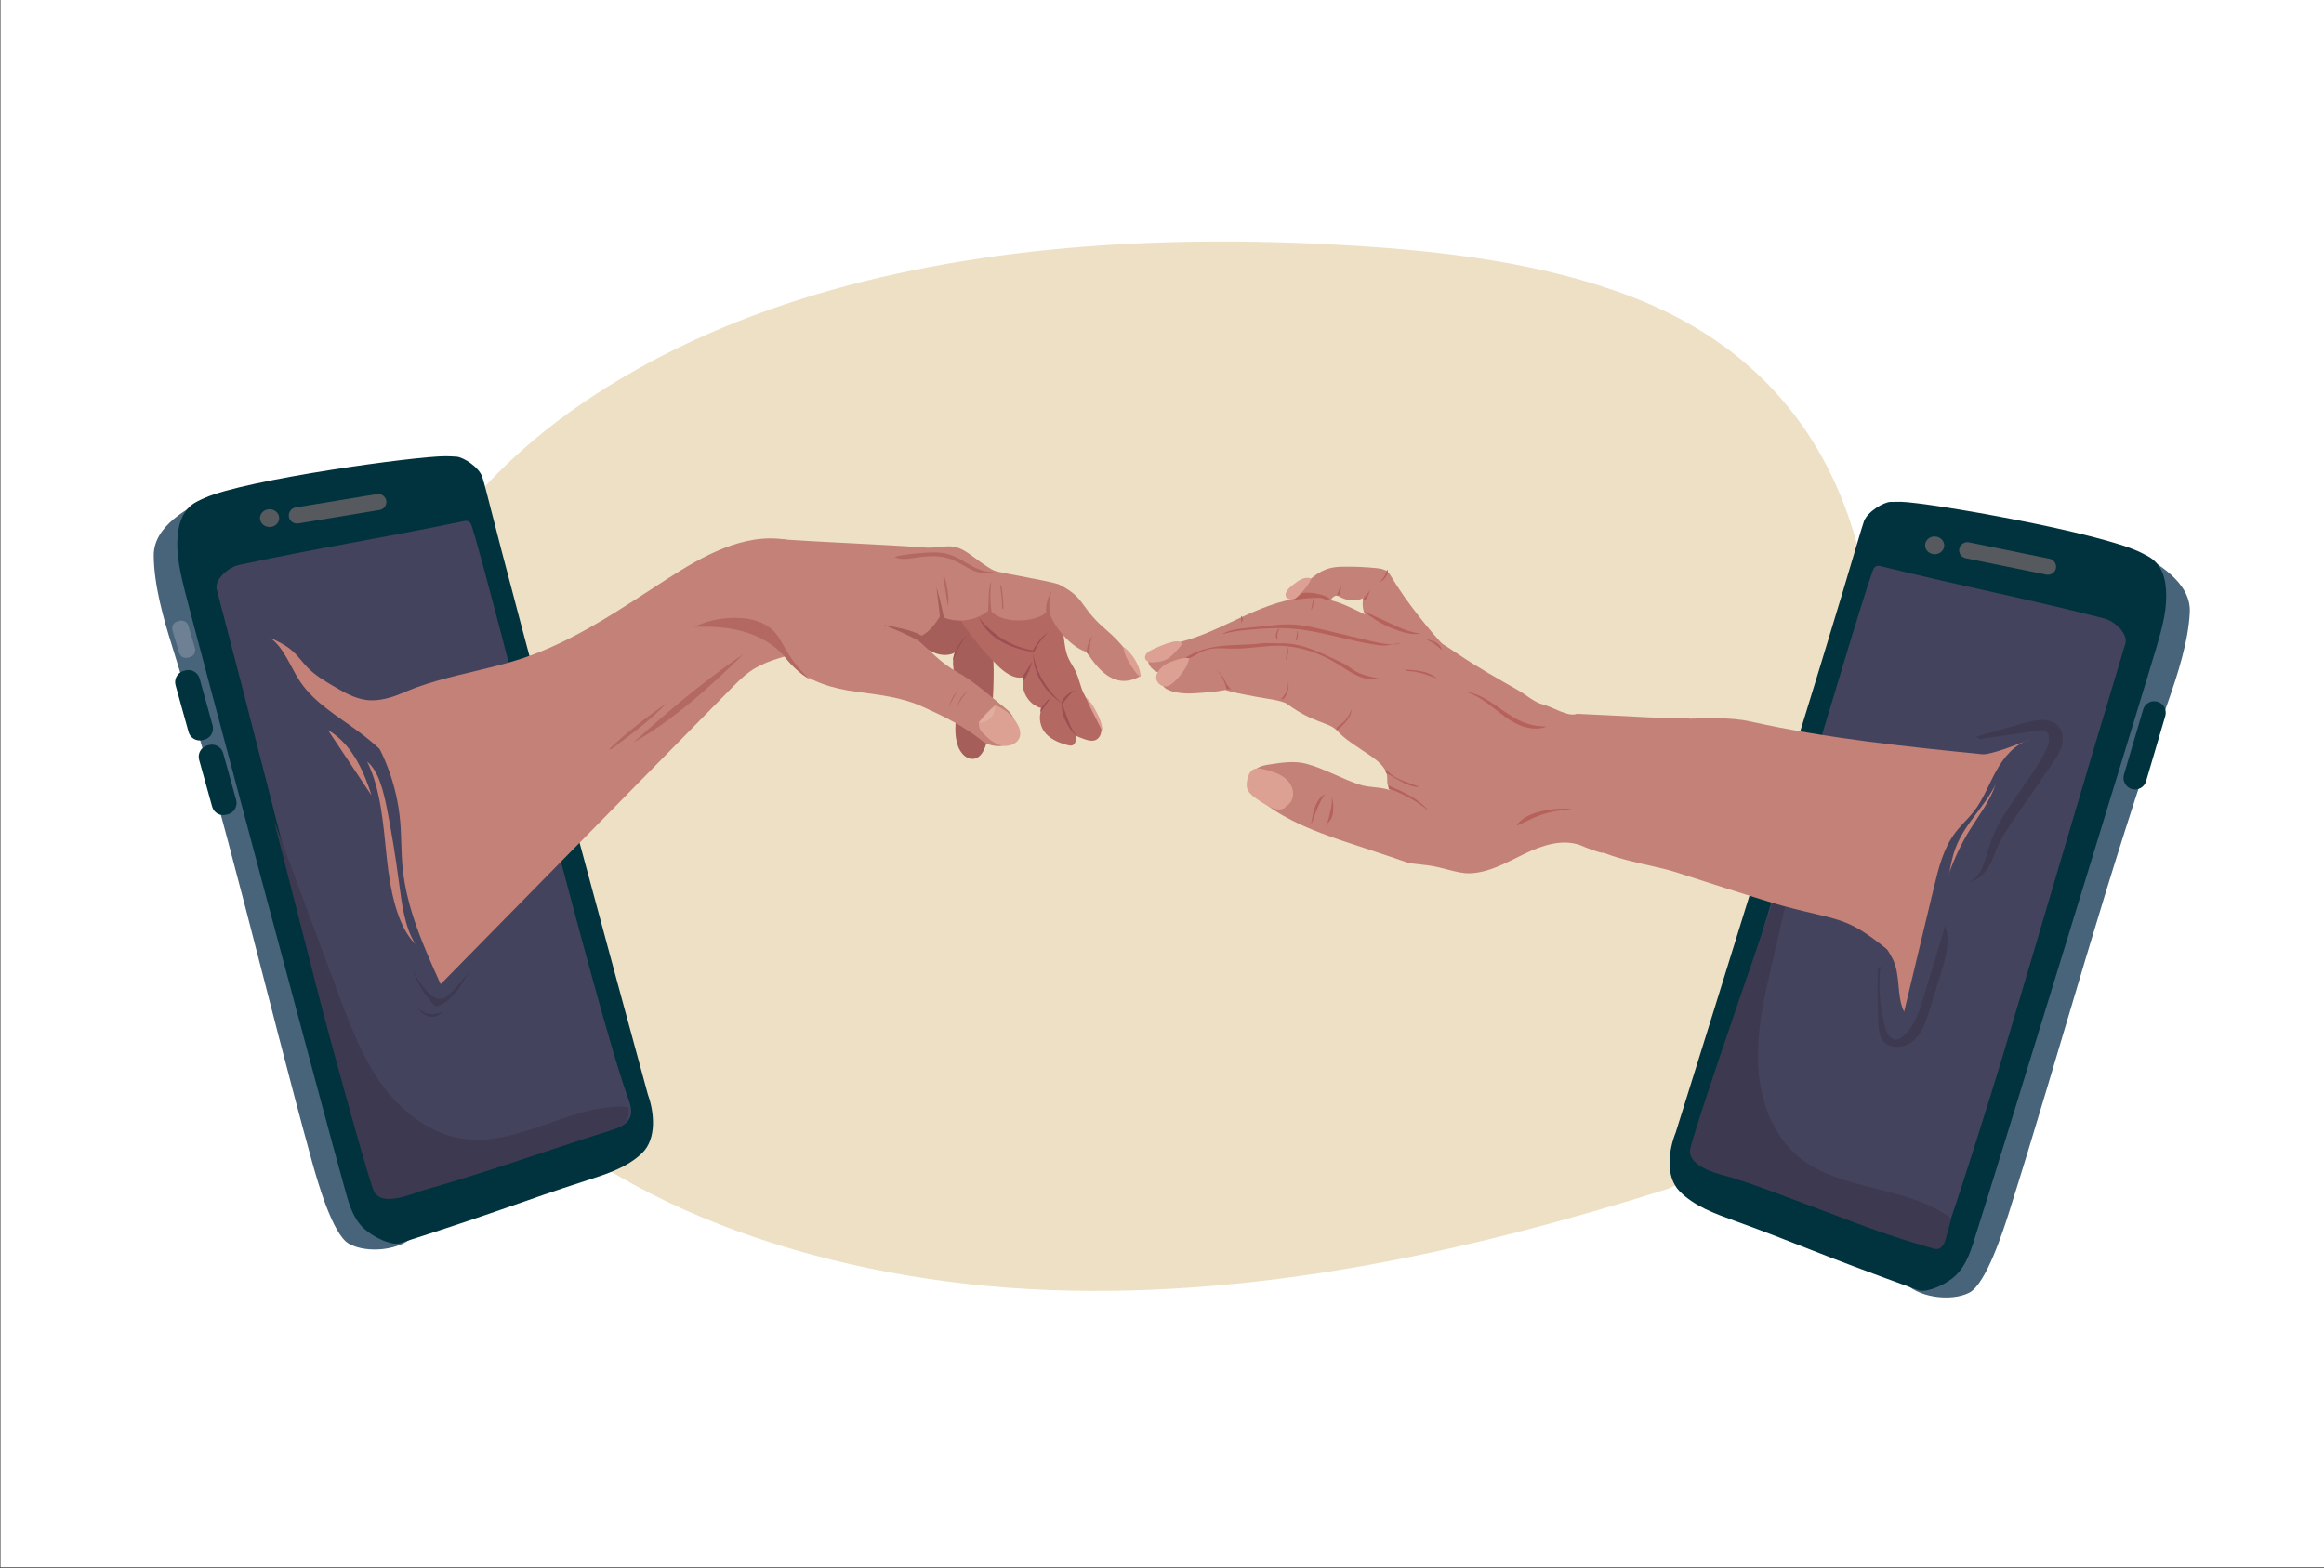 <?xml version="1.0" encoding="utf-8"?>
<!-- Generator: Adobe Illustrator 25.1.0, SVG Export Plug-In . SVG Version: 6.00 Build 0)  -->
<svg version="1.1" id="Layer_1" xmlns="http://www.w3.org/2000/svg" xmlns:xlink="http://www.w3.org/1999/xlink" x="0px" y="0px"
	 viewBox="0 0 1962 1323.9" style="enable-background:new 0 0 1962 1323.9;" xml:space="preserve">
<rect x="0" y="0" width="1962" height="1323.9" fill="#333333" stroke="none"/>
<style type="text/css">
	.st0{fill:#FFFFFF;}
	.st1{fill:#47647A;}
	.st2{fill:#EDE0C5;}
	.st3{fill:#00333D;}
	.st4{fill:#A55E5A;}
	.st5{fill:none;stroke:#F6921E;stroke-miterlimit:10;}
	.st6{fill:none;}
	.st7{fill:#B36862;}
	.st8{fill:none;stroke:#D53492;stroke-miterlimit:10;}
	.st9{fill:#44435D;}
	.st10{fill:#565A5E;}
	.st11{fill:#3D3950;}
	.st12{fill:#C48177;}
	.st13{fill:#DCA192;}
	.st14{fill:#DCBB9E;}
	.st15{fill:#E0AE9D;}
	.st16{fill:#9E4E53;}
	.st17{fill:none;stroke:#B36862;stroke-miterlimit:10;}
	.st18{fill:#B6615A;}
	.st19{fill:#E6B344;}
	.st20{fill:#6E8093;}
</style>
<rect x="0.4" y="-0.5" class="st0" width="1962" height="1323.9"/>
<path class="st1" d="M166.7,450.2c-18.9,23.5,5.8,61.9,15,97.1c5.5,21.2,0,45.3,5.6,66.5c35.4,135.7,90.6,267.5,126.1,403.2
	c1,4,1.2,12.1,3.3,15.6c7.5,13.1,18.9,8.4,33.9,9.8c-11.7,13.6-41,16.3-56.1,7.7c-13.9-7.9-26.7-53.6-31-69
	c-39-141.4-72.9-290.7-118.1-435.2c-7.4-23.6-15.5-52.2-15.6-76.9c-0.1-24.7,28.3-40.4,50.7-50.8C175,431.1,168.8,450.3,166.7,450.2
	z"/>
<g>
	<path class="st2" d="M1408.8,1003.6c-165.6,52.3-342.8,92.3-523.2,85.6c-180.3-6.7-365-66.1-467.7-178.5
		c-63.9-69.9-92.4-155.4-97.3-239.7c-3.6-60.8,4.6-122.4,32.5-179.2C406.9,382.1,532.2,298,675.7,252.7s303.7-54.7,459.6-45.7
		c83.4,4.8,168,15,242.7,43.8c173.9,67.1,215.1,226.7,201.6,372.3C1566.1,768.7,1562.9,930.9,1408.8,1003.6"/>
</g>
<path class="st3" d="M337.4,1049.8c91.4-29.3,101.2-34.8,157.7-53c16.8-5.4,34.2-10.9,46.9-23.1s10.3-34.9,5-49.4
	c-20.6-75.4-109.6-402.8-136.4-509.2c-0.4-1.8-2.9-11-3.5-12.6c-3-8.3-15.9-16.5-21.7-16.9c-2.9-0.2-6-0.4-9.1-0.4
	c-24.7-0.2-168.9,19.7-203.7,35.3c-2.1,0.9-4.1,1.9-6.1,2.9c-12.7,6.4-16.3,19.5-16.8,33.7c-0.4,14.2,3,28.3,6.4,42.1
	c5.4,21.9,125,469.8,132.7,496.3c3.8,12.9,6.2,26.7,14.4,37.4C311.4,1043.7,330.5,1052,337.4,1049.8z"/>
<path class="st4" d="M833.2,543.4c5.2,6.1,5.7,14.8,5.7,22.8c0,20.1-1.2,40.4-5.8,59.9c-1.5,6.3-4.6,13.7-11,14.6
	c-6.2,0.9-11.4-5-13.4-10.9c-5.3-15.1,1.2-31.8-0.6-47.7c-1.2-10.5-5.9-21.4-1.9-31.1c-4.7,2.6-10.4,2.5-15.5,0.9s-9.6-4.4-14.1-7.2
	c-6.8-4.3-14.4-10.2-13.6-18.2c0.3-3.1,1.9-5.9,3.8-8.4c6.8-9.1,17.4-15.3,28.6-17.1c11.3-1.8,23.1,0.8,32.7,7"/>
<path class="st5" d="M263.3,1028.7"/>
<path class="st6" d="M820.4,821.5"/>
<path class="st7" d="M806.9,517.5c9.8,15.9,21.4,30.6,34.6,43.8c6.2,6.2,14.3,12.6,22.9,10.5c-3.6,10.8,4.1,23.9,15.2,26.2
	c-2.7,6.1-2.1,13.6,1.6,19.2c4.4,6.5,12.2,9.9,19.9,11.9c1.5,0.4,3.2,0.8,4.6,0.1c2.1-1,2.6-3.7,2.6-6.1c0.3-12.7-4.8-24.7-9.7-36.4
	c-3.3-7.9-6.7-15.7-10-23.6c-2-4.7-4-9.4-6.6-13.7c-3.3-5.6-7.6-10.5-11.9-15.4c-8.9-10.1-18.2-20.6-30.6-26
	c-5.1-2.2-11-3.5-16.3-1.9C816.4,508.2,811.6,514.5,806.9,517.5z"/>
<path class="st8" d="M662.5,742.9"/>
<path class="st7" d="M824,515.9c7.1,10.1,16.1,18.9,26.4,25.6c7,4.6,15.7,8.4,23.7,5.9c-2.9,6-2.2,13.2,0.3,19.4s6.7,11.5,10.9,16.6
	c3.1,3.8,6.6,7.8,11.5,8.4c-4,10.3,0.5,23.2,10.1,28.7c2.5,1.4,5.2,2.4,7.9,3.4c3.4,1.2,7.3,2.4,10.5,0.8c3.8-1.9,5-6.8,4.5-10.9
	c-1.3-10.8-10.5-18.8-15.1-28.7c-2.8-5.9-3.8-12.5-6.7-18.4c-1.8-3.8-4.4-7.3-6.1-11.1c-3.1-7-3.3-15-4.5-22.6
	c-0.9-6-2.5-11.9-4.7-17.6c-1.2-3-2.6-6-5.2-7.9c-1.7-1.2-3.8-1.8-5.9-2.3c-4.2-1.1-8.5-2.3-12.7-3.4c-3.2-0.9-6.5-1.7-9.9-2
	c-5-0.4-10.1,0.6-15,1.6c-4.5,0.9-9,1.8-13,4C826.9,507.3,823.5,511,824,515.9z"/>
<path class="st5" d="M824.2,693.2"/>
<path class="st5" d="M828.7,618.9c-1.9-1.3-2.5-3.8-2.1-6.1c0.4-2.2,1.7-4.2,3-6.1c1.5-2.2,3-4.3,4.6-6.4c0.7-0.9,1.5-1.9,2.6-2.2
	c0.8-0.2,1.6,0,2.4,0.2c8.8,2.5,15.5,11.3,15.5,20.5c0,1.8-0.2,3.6-1.2,5.1c-1.2,1.9-3.4,3-5.6,3.2c-2.2,0.3-4.4-0.2-6.6-0.9
	C836.5,624.7,832.5,621.4,828.7,618.9z"/>
<path class="st5" d="M618.9,569.5c-8.5,0.4-16.5,4.2-23.3,9.4c-6.8,5.1-12.5,11.5-18.3,17.7c-11.1,11.9-22.8,23.2-35,34.1
	c17.6-9.1,33.8-20.9,48-34.7C600.2,586.2,609.7,575.1,618.9,569.5z"/>
<path class="st5" d="M547,601.2c-11.5,14-24.2,27-37.9,38.7C527.1,633.4,542,618.9,547,601.2z"/>
<path class="st9" d="M183,497.7c29.7,112.9,59.9,233.3,91.2,354.5c5,19.3,36.3,134.2,42.9,151.7c5.9,15.6,34.5,2.4,38.4,1.3
	c63.9-18.3,97.7-31.4,161.1-51.4c5.9-1.8,12.4-4.2,15-9.8c2.6-5.4,0.5-11.8-1.6-17.5C504.2,856.3,411.8,485,398.3,444.3
	c-0.5-1.5-1.1-3.1-2.4-3.9c-1.6-1.1-3.7-0.5-5.6-0.1c-73.2,15.1-114.9,21-188.5,36.7C192.9,478.9,180.8,489.4,183,497.7z"/>
<path class="st5" d="M1031.1,1257.9"/>
<path class="st10" d="M320.5,430.6L251.8,442c-3.7,0.6-7.3-1.9-7.9-5.6v0c-0.6-3.7,1.9-7.3,5.6-7.9l68.7-11.3
	c3.7-0.6,7.3,1.9,7.9,5.6v0C326.7,426.5,324.2,430,320.5,430.6z"/>
<ellipse class="st10" cx="227.6" cy="437.5" rx="8.1" ry="7.5"/>
<g>
	<path class="st11" d="M530.2,934.7c-46-3.7-90.3,32.5-136.9,27.1c-28.6-3.3-53.5-22.3-70.5-45.6c-17-23.3-27.2-50.6-37.3-77.6
		c-17.7-47.6-35.4-95.2-53.1-142.9l-0.5-0.2c13.3,52,26.8,104.7,40.4,157.6c5,19.3,36.3,134.2,42.9,151.7
		c5.9,15.6,34.5,2.4,38.4,1.3c63.9-18.3,97.7-31.4,161.1-51.4c5.9-1.8,12.4-4.2,15-9.8C531.1,941.8,531,938.2,530.2,934.7z"/>
</g>
<path class="st12" d="M305.5,607.8c34.8-33.9,88.4-36.5,134.6-51.6c44.4-14.6,83.4-41.7,122.7-67.1c30.4-19.6,64.8-39.2,100.5-33.5
	c-5,14.7,5.1,29.9,7.5,45.3c2.6,16.8-4.2,35,2.5,50.6c-14.2,3.6-28.7,7.3-40.6,15.8c-5.4,3.9-10.1,8.7-14.8,13.4
	C536,664.1,454,747.6,372,831c-14.3-31.6-28.7-63.8-32.1-98.3c-1.3-13.2-0.9-26.6-2.1-39.8C335,662.4,323.8,632.7,305.5,607.8z"/>
<path class="st12" d="M656.4,455.1c38,2.8,86.1,4.4,124.1,7.2c14.9,1.1,21.4-4.6,34.2,3c5.4,3.2,19.3,14.6,25.2,16.7
	c5.3,1.9,49.6,9.1,54.6,11.7c22.6,11.6,16.4,18.5,39.5,38.2c12.8,11,22.4,23.1,29.1,38.8c-27.5,16.1-43.3-18.9-46.4-20.4
	c-12.9-4.1-27.9-21.8-31.9-35.8c-2.6,9.5-37.3,15.1-49.3,0.3c-11.2,9.8-28.4,12-41.7,5.3c-4.9,7.7-10.6,15.7-20.7,18.8
	c12.8,11,20.7,20.6,35.4,28.8c15,8.3,28.2,20.8,41.6,31.4c10.7,8.5,7.6,24.2,2.2,28.2c-6.5,4.8-17.8,2.4-22.4-1.2
	c-16.5-13.1-31-20.3-50.6-29.2c-18.2-8.3-36.4-10.1-56.2-12.8c-19.8-2.7-40.3-8.3-54.5-22.4c-12.2-12.1-18.5-29.9-16.6-47
	c1-8.9,4-17.8,1.9-26.5c-1-4.3-3.3-8.3-3.8-12.7c-0.7-6.4-7.7-10.7-1.9-13.6C653.9,459.1,662,458.9,656.4,455.1z"/>
<path class="st13" d="M826.4,609.8c3.9-5.4,8.5-10.2,13.7-14.3c7.8,2.8,14.5,8.4,18.6,15.5c1.9,3.2,3.2,7,2.4,10.6
	c-1.4,6.2-9,9.3-15.3,8c-6.2-1.3-11.3-5.8-15.7-10.3C828.1,617.3,826.2,615.2,826.4,609.8z"/>
<path class="st14" d="M918.8,655.6"/>
<path class="st15" d="M826.6,609.8c4.4-4.5,8.8-9.1,13.1-13.6c0.6,3.9-1.1,8.1-4,10.7S828.9,610.8,826.6,609.8z"/>
<path class="st7" d="M842.7,648.9"/>
<path class="st7" d="M814.5,577.1c-6.4,4.9-11.2,12-13.5,19.7c1.8-3.3,3.5-6.6,5.3-9.9c0.8-1.5,1.6-3.1,2.7-4.5
	C810.8,580.2,813.1,578.3,814.5,577.1z"/>
<path class="st7" d="M817.5,583.1c-4.7,3.1-8.2,8.1-9.3,13.6C810.3,591.7,813.5,587.1,817.5,583.1z"/>
<path class="st4" d="M793.6,520.9c-1-8.4-2-16.8-3-25.2c2.5,8.3,4.5,16.7,6.1,25.2c0,0.2,0.1,0.4,0,0.6c-0.2,0.6-1,0.4-1.6,0.1
	C794.7,521.4,794.1,520.9,793.6,520.9z"/>
<path class="st7" d="M834.2,515.7c0.2-4.5,0.4-9.1,0.6-13.6c0.2-3.7,0.4-7.5,2-10.8c-1,8.4-0.9,17,0.2,25.4
	C836.2,516.8,835.2,516.7,834.2,515.7z"/>
<path class="st7" d="M883.1,515.3c0-5.9,1.8-11.9,5.1-16.8c-2.5,6.2-3.1,13.2-1.5,19.7c0.4,1.8,1,3.8,0.3,5.5
	C885.5,520.8,883.1,518,883.1,515.3z"/>
<path class="st7" d="M917.4,550.9c0.2-5,1.9-9.9,4.8-14c-2.2,5.3-2.3,11.2-2.4,17C918.7,552.8,918.1,551.4,917.4,550.9z"/>
<path class="st13" d="M948.4,546.1c0.5,6.5,4.1,12.3,7.7,17.8c1.8,2.8,3.7,5.6,6.3,7.6c0.7-2.1,0.1-4.3-0.5-6.4
	C959.4,557.5,954.6,550.7,948.4,546.1z"/>
<path class="st13" d="M917.1,589.2c1,3.4,2.7,6.7,4.3,9.9c3.1,6.1,6.1,12.1,9.2,18.2c0.1-7.1-3.5-13.7-7-19.9
	C921.9,594.6,920.2,591.8,917.1,589.2z"/>
<path class="st16" d="M826.5,521.4c3.3,8,9.5,14.5,16.9,19.1s15.6,7.4,24.1,9.2c2.1,0.5,4.4,0.8,6.2-0.2
	C855,546.8,837.6,536.2,826.5,521.4z"/>
<path class="st16" d="M872.3,551c-0.3,8.6,2.2,17.3,6.6,24.7c4.4,7.4,10.7,13.5,17.7,18.3C884,582.6,873.8,567,872.3,551z"/>
<path class="st16" d="M863.4,571.4c2.7-4.3,5.4-8.6,8.1-13c-1.5,5.8-4,11.3-7.2,16.3C863.7,573.7,863.4,572.5,863.4,571.4z"/>
<path class="st16" d="M878.7,598.4c2.3-3.6,5.2-6.8,8.5-9.5c-2.9,4.2-5.8,8.4-8.7,12.6C878.4,600.3,878.3,599,878.7,598.4z"/>
<path class="st16" d="M805.8,551.8c2.3-5.7,5.6-11.2,10.3-15.2c-4.9,6.5-8.8,13.8-11.4,21.5C804.5,555.5,805.3,553.1,805.8,551.8z"
	/>
<g>
	<path class="st16" d="M871.9,549c3.5-5.6,7.1-11.3,12.6-14.9c-4,4.5-8.1,9.1-10.5,14.6c-0.2,0.5-0.4,1-0.9,1.2s-1.2-0.1-1.1-0.6"/>
</g>
<g>
	<path class="st16" d="M896.7,591.8c2.5-4.4,6.7-7.7,11.5-9.1c-3.1,1.6-5.5,4.4-7.7,7.1c-1.3,1.6-2.7,3.2-4,4.8
		c-0.3-0.6-0.4-1.3-0.2-1.9"/>
</g>
<g>
	<path class="st16" d="M908.5,621.5c-7.3-7.4-12.4-17.3-12.3-27.7c4.5,9.1,6.1,19.8,12.7,27.6"/>
</g>
<path class="st7" d="M627.9,552.1c-32.9,22.4-63.5,48.1-93,74.8C570,606.9,600,579.2,627.9,552.1z"/>
<path class="st7" d="M841.3,482.3c-7,1.7-14.3-0.9-20.7-4.3c-6.3-3.4-12.3-7.7-19.2-9.8c-8-2.5-16.6-1.8-24.9-1.1
	c-7.2,0.6-14.4,1.2-21.4,3.2c5,2.5,10.9,1.6,16.5,0.8c9.9-1.5,20.2-2.6,29.7,0.5c6.1,2,11.5,5.7,17.3,8.7
	C824.4,483.3,830.9,485.5,841.3,482.3z"/>
<path class="st17" d="M846.5,514.1c0-6.7-0.5-13.4-1.7-19.9C845.8,501.6,846.9,509.1,846.5,514.1z"/>
<path class="st17" d="M800.2,508.1c-1.1-7.1-2.3-14.1-3.4-21.2C799.4,495.2,800.6,503.9,800.2,508.1z"/>
<path class="st7" d="M662.1,554.1c-9-10.4-21.7-17.3-35-21s-27.3-4.3-41-3.8c12-5.7,25.5-8.3,38.8-7.5c10.2,0.6,20.8,3.6,28,10.8
	c4.9,4.9,7.8,11.4,11.4,17.4c5.3,9,12.1,17.2,20.1,24C674.1,568.7,667.3,560.1,662.1,554.1z"/>
<path class="st7" d="M562.9,593.5c-17,12.3-34,24.7-48.9,39.4c1.4,0.1,2.6-0.7,3.7-1.5C534.1,619.2,550.4,606.9,562.9,593.5z"/>
<g>
	<path class="st4" d="M781.4,539.1c-4.8-4-11-6-17.1-7.6c-6.1-1.6-12.2-2.9-18.4-3.8c10.1,3.7,20,8.2,29.6,13.2
		c1.1,0.6,2.3,1.2,3.6,1.2c1.3,0,2.6-1,2.5-2.3"/>
</g>
<path class="st12" d="M310,643.1c9.6,7.8,13.7,24.7,16.8,40.3c3.9,20,7.2,40.2,9.9,60.7c2.5,18.9,5,39.2,14,53.1
	c-15.6-15.6-21.2-45.4-24.2-73C323.6,696.5,321.7,666.9,310,643.1z"/>
<path class="st12" d="M313.7,671.7c-12.3-18.4-24.6-36.8-36.8-55.2C298.9,629.1,308.5,655.6,313.7,671.7z"/>
<g>
	<path class="st12" d="M1334.3,713.7c-15.6-5.7-32.9,0.2-47.8,7.5c-14.9,7.2-30,16-46.6,16.2c-7.1,0.1-19-3.6-25.9-5.2
		c-10.9-2.5-21.4-2.4-26.4-4.1c-17.9-6.3-37.5-12.5-55.5-18.6c-22.2-7.6-44.4-16.2-63.3-30.2c-4.5-3.4-8.9-7.2-11.4-12.3
		c-2.5-5.1-2.5-11.7,1.2-16c3-3.5,7.8-4.7,12.3-5.4c10.7-1.6,21.6-3.5,32-0.7c14.9,3.9,30.3,12.9,44.9,17.6
		c8.7,2.8,16.5,1.6,25.6,4.6c-3.5-5.9-1.6-9.3-2.6-13.2c-2.2-8.9-12.5-14.9-20.4-20.2c-12.3-8.3-14.9-9.9-22-17.1
		s-19.5-5.8-41.7-22.2c-4.2-3.1-21.3-5.1-26.4-6.1c-31-5.8-24.4-6-25.3-5.8c-7.8,1.5-19.5,2.6-29,3c-6.1,0.3-15.9-0.6-21.2-3.7
		c-5.3-3.2-5.5-9.5-2.7-15c-4.5,3.8-13-4-12.7-8.5c0.4-5.8,7.6-9.3,13-11.7c6.5-2.9,13.6-4.4,20.5-6.4
		c35.8-10.6,73.4-40.1,112.2-35.1c22,2.9,37.8,16.3,60.4,23.7c12.2,4,25.1,6.2,36.7,11.9c6.8,3.3,12.9,7.7,19.2,11.9
		c16.2,10.9,33.2,20.5,50.1,30.1c7.1,4,13.7,10.4,21.6,12.3c7.3,1.8,21.3,10.8,28.1,7.7c49.5,2.2,76.6,4.3,95.1,3.9
		c-13.7,38.2-69.5,63.6-83.1,101.8c-0.7,1.9,11.5,9.5,10.2,11.6C1352.5,721,1335.3,714.4,1334.3,713.7"/>
</g>
<g>
	<path class="st12" d="M1222.8,549.2c-15.3-15.6-36.5-42.5-47.6-61.3c-1.2-2-2.4-4-4.1-5.4c-2.5-2-5.9-2.4-9-2.8
		c-8.9-0.9-17.9-1.3-26.8-1.2c-4.4,0-8.9,0.2-13.1,1.4c-9.9,2.7-17.5,10.2-24.8,17.4c-5.6,5.7-11.8,13.4-8.7,20.8
		c2.9,7,12.9,8.5,19.6,5c6.8-3.5,11.1-10.3,15.3-16.6c1-1.6,2.4-3.3,4.3-3.5c1.5-0.1,2.8,0.7,4.1,1.4c5.8,3,13,3.3,19,0.6
		c-2.5,9.8,3,20.3,10.9,26.6c7.9,6.3,17.9,9.4,27.6,12.4c4.9,1.5,9.9,3,14.8,4.5c3.1,0.9,6.6,1.8,9.3,0.1c2.7-1.8,2.1-7.2-1.1-7"/>
</g>
<g>
	<path class="st13" d="M1085.3,681.6c-1.9,1.7-4.7,2.2-7.3,1.8c-2.6-0.4-4.9-1.5-7.2-2.7c-3.9-2.1-7.7-4.5-11.3-7.2
		c-2.8-2.1-5.6-4.5-6.6-7.8c-0.7-2.4-0.4-4.9,0.1-7.3c0.7-3.6,2.2-7.4,5.5-8.9c2.6-1.2,5.7-0.6,8.5,0.1c5.2,1.3,10.5,2.7,15.1,5.5
		s8.4,7.2,9.4,12.5c1,5.3-1.4,11.3-6.4,13.5"/>
</g>
<g>
	<path class="st18" d="M1093.1,502.8c6.9-3.6,15.2-2.6,22.7-0.5c2.5,0.7,5.1,1.6,7,3.3c-0.9,0.8-2.2,0.8-3.4,0.6
		c-1.2-0.3-2.3-0.8-3.4-1.1c-1.5-0.4-3-0.4-4.6-0.3c-7.2,0.2-14.4,0.9-21.6,2.1c0.4-1.8,1.4-3.3,2.8-4.4"/>
</g>
<g>
	<path class="st13" d="M1106.9,488.7c-2.1,5.4-6.3,9.8-10.3,14c-0.9,0.9-1.9,1.9-3,2.6c-1.7,1-3.8,1.1-5.6,0.4
		c-0.8-0.3-1.5-0.8-2-1.4c-1.4-1.9-0.3-4.7,1.3-6.6s3.6-3.4,5.5-4.8c1.9-1.5,3.9-2.9,6.1-3.9c2.2-1,4.8-1.5,7.1-0.8"/>
</g>
<g>
	<g>
		<path class="st19" d="M1039.6,478.8c0-0.1,0-0.6-0.1-0.4C1039.5,478.5,1039.5,479,1039.6,478.8L1039.6,478.8z"/>
	</g>
</g>
<g>
	<path class="st12" d="M1015.5,549.2c6.6-2.2,13.5-3.3,20.5-3.1c2,0.1,4,0.3,5.7,1.3c1.8,1.2,2.8,3.1,3.8,5
		c2.6,5.2,5.2,10.4,6.5,16.1c1.2,5.6,1,11.8-2,16.8c-4.8,1.4-9.4-3.2-14.4-3.3c-2.1,0-4.1,0.7-6.2,1.1c-8.1,1.6-17.1-3.1-20.3-10.8
		c-3.2-7.7-0.4-17.4,6.4-22.1"/>
</g>
<g>
	<path class="st13" d="M998.4,542.8c-2,3.6-5,6.6-7.9,9.5c-1.1,1.1-2.2,2.2-3.5,3.1c-3.8,2.8-8.6,3.7-13.3,3.9
		c-2.5,0.1-5.4-0.3-6.6-2.5c-0.9-1.7-0.3-3.8,1-5.2c1.2-1.4,3-2.3,4.7-3.1c5.7-2.7,11.4-5.2,17.5-6.6c2.5-0.6,5.4-0.8,7.3,1"/>
</g>
<g>
	<path class="st18" d="M1107.3,514.8c1.5-3.3,2.1-7,1.8-10.6c-0.7,3.5-1.5,6.9-2.2,10.4"/>
</g>
<g>
	<path class="st18" d="M1094.4,540.7c1.5-2.6,1.8-5.9,0.9-8.7c-0.1,3-0.7,6-1.5,8.9"/>
</g>
<g>
	<path class="st18" d="M1078.3,539.9c-0.9-0.8-1.3-2.1-1.2-3.3c0.1-1.2,0.5-2.4,1-3.6c0.4-1,1-2.1,2-2c-1.7,2.6-2.2,5.9-1.4,8.9"/>
</g>
<g>
	<path class="st18" d="M1048.5,526.8c-0.7-2.2-0.9-4.5-0.6-6.8c1.4,1.2,1.7,3.6,0.6,5.1"/>
</g>
<g>
	<path class="st18" d="M1170.9,481.3c-0.9,4.2-3.4,8-6.9,10.5c2.8-1,5.3-3.1,6.7-5.8c0.8-1.4,1.2-3.1,0.8-4.6"/>
</g>
<g>
	<path class="st18" d="M1151,505.7c1.7-3.4,5.8-5.7,5.9-9.5c-0.4,3.5-1.7,6.8-3.8,9.7c-0.4,0.6-1,1.2-1.7,1.2
		c-0.7,0-1.2-1.2-0.5-1.4"/>
</g>
<g>
	<path class="st18" d="M1130.2,502.6c2-3.4,2.4-7.7,1-11.4c0.3,3.9-0.6,7.8-2.5,11.2"/>
</g>
<g>
	<path class="st18" d="M1152.4,516.5c7.9,3.6,15.7,7.2,23.6,10.9c7.4,3.4,15,6.9,23.2,7.4c-4.4,1.2-9.1,0.4-13.6-0.8
		c-11.9-3.2-23.1-8.9-32.6-16.7"/>
</g>
<g>
	<path class="st18" d="M1204.4,540.3c4.9,1.8,9.3,4.8,12.7,8.8c-0.2-2.6-2.1-4.8-4.2-6.2s-4.7-2.1-7.3-2.9"/>
</g>
<g>
	<path class="st18" d="M1106.9,695.2c1-4.7,1.7-9.4,3.3-13.8c1.6-4.5,4.4-8.7,8.5-11c-5.2,7.4-8.3,16.2-11.3,24.8"/>
</g>
<g>
	<path class="st18" d="M1118.8,698.5c0.8-2.6,3.3-4.4,4.8-6.7c1.4-2.3,1.8-5.1,2-7.8c0.2-3.8,0-7.8-1.7-11.1c1,3.3,0.4,6.8-0.3,10.1
		c-0.9,4.6-2.1,9.1-3.6,13.6"/>
</g>
<g>
	<path class="st18" d="M1173.3,666.2c12,4.2,23.2,10.5,33,18.6c-8.7-10.5-21.7-16.2-34.2-21.6c0.3,1.1,0.4,2.3,0.3,3.5"/>
</g>
<g>
	<path class="st18" d="M1170.6,652.8c2.2,1.3,4.4,2.5,6.6,3.9c6.6,3.9,13.7,7.9,21.4,7.9c-4.7-2.1-9.6-3.5-14.4-5.4
		s-9.4-4.5-12.8-8.3c-0.2-0.2-0.4-0.5-0.7-0.5c-0.5-0.1-0.9,0.4-1,0.8c0,0.5,0.2,0.9,0.6,1.3"/>
</g>
<g>
	<path class="st18" d="M1129.1,616.2c3.2-2.4,6-5.2,8.4-8.4c1.9-2.6,3.6-5.7,3.5-8.9c-1.9,5.7-5.6,10.6-10.6,13.9
		c-1,0.7-2.2,1.6-2.1,2.8"/>
</g>
<g>
	<path class="st18" d="M1081.6,591.2c0.1-1.3,1.1-2.3,1.9-3.2c3-3.5,4.4-8.3,3.9-12.9c1.1,4.8,0.1,10-2.9,13.9
		c-0.6,0.8-1.4,1.6-2.4,1.6"/>
</g>
<g>
	<path class="st18" d="M1085.6,557c2.3-3.8,2.5-8.7,0.7-12.7c0.3,4,0.1,8-0.7,11.9"/>
</g>
<g>
	<path class="st18" d="M1280.5,697c0.3-0.8,1-1.5,1.5-2.2c5.6-5.9,13.6-8.7,21.6-10.3c7.8-1.6,15.8-2.2,23.7-1.5
		c-9.6,1.1-19.3,2.3-28.3,5.8c-2.4,0.9-4.8,2-7.1,3.1c-3.4,1.6-6.7,3.2-10.1,4.7"/>
</g>
<g>
	<path class="st18" d="M1239.9,585c7.9,2.7,14.7,7.8,21.2,12.9c6.5,5.1,13.1,10.5,20.7,13.9c7.6,3.4,16.5,4.8,24.2,1.6
		c-7.1,0.2-14.2-1.2-20.7-3.9c-16.5-6.9-29.2-22.3-46.8-25.3"/>
</g>
<g>
	<path class="st18" d="M1188.7,566.7c8.5,0,16.6,3.2,24.5,6.3c-3.7-3.3-8.4-5.2-13.2-6.2c-4.8-1-9.8-1.2-14.7-1.4"/>
</g>
<g>
	<path class="st18" d="M1033,535.3c6.7-2.1,13.7-2.9,20.7-3.5c11.9-1.1,23.9-1.9,35.8-1.1c24.5,1.7,48,10.2,72.3,13.8
		c2.9,0.4,5.8,0.8,8.7,0.5c4.1-0.4,8.2-2.1,12.2-1.4c-9,1.6-18.2-0.6-27.1-2.7c-11.9-2.9-23.9-5.7-35.8-8.6
		c-10.6-2.5-21.3-5.1-32.2-5.1c-4.8,0-9.5,0.4-14.3,0.9c-6.6,0.7-13.2,1.3-19.9,2c-7.2,0.7-14.6,1.5-21,5"/>
</g>
<g>
	<path class="st18" d="M1035.7,583c-1.2-6.6-4.3-12.8-8.8-17.7c2.4,2.4,4.8,4.9,6.4,7.8c0.7,1.2,1.2,2.5,1.9,3.8
		c1.1,2,2.5,3.7,4.2,5.2c-1.4-0.3-2.9-0.3-4.3-0.2"/>
</g>
<g>
	<path class="st18" d="M990.6,560.1c10.4,0,18.6-8.7,28.5-11.5c7.1-2,14.6-1,21.9-0.9c13.6,0.2,27.1-2.8,40.7-2.4
		c16.8,0.6,33.2,6.5,47.6,15.3c5.5,3.4,10.8,7.3,16.8,10s12.7,4.1,19,2.4c-7-1.3-14-2.6-20.2-5.9c-3.5-1.8-6.3-4.7-9.8-6.4
		c-21.3-10.3-36.3-18-55-17.5c-4.8,0.1-10.3-0.5-15,0.1c-15.2,1.9-30.9,0.4-45.7,4.2c-10.3,2.6-19.9,7.7-27.8,14.7"/>
</g>
<g>
	<path class="st13" d="M1004.2,555c-1.5,8-6.7,14.8-12.6,20.4c-2,1.9-4.2,3.7-7,4.1c-4.2,0.6-8.5-3.1-8.5-7.4c0-2.9,1.7-5.6,3.7-7.7
		c1.2-1.3,2.5-2.4,4-3.3c2.6-1.6,5.5-2.6,8.4-3.6c3.9-1.3,8.1-2.6,12.1-1.5"/>
</g>
<g>
	<path class="st12" d="M339.1,585.6c-9.4,3.6-19.3,6.6-29.3,5.5c-10.1-1.2-19.2-6.4-28-11.6c-7.8-4.6-15.8-9.3-22.1-15.8
		c-4.3-4.4-7.8-9.5-12.3-13.6c-5.7-5.2-12.7-8.5-19.6-11.8c12.4,8.9,17.2,24.8,25.7,37.4c12.3,18.2,32.2,29.3,49.8,42.5
		c15.7,11.7,29.8,25.4,42.1,40.7c2.1-18.6,1.8-37.5-0.9-56.1"/>
</g>
<g>
	<path class="st11" d="M348.9,820.7c3.9,9.9,9.5,19.1,16.6,27.1c0.9,1,1.9,2,3.2,2c0.8,0,1.6-0.3,2.3-0.6
		c11.7-5.8,18.8-17.8,25.2-29.2c-4.9,6.7-10.3,13.1-16.2,18.9c-1.7,1.7-3.6,3.5-5.9,4.2c-4.9,1.5-9.9-2.1-13.4-5.9
		c-4.6-5-8.5-10.6-11.4-16.7"/>
</g>
<g>
	<path class="st11" d="M351.7,849.4c2.6,5.3,7.5,8.9,12.5,9.2c3.4,0.2,7-1.1,9.2-4.2c-3.9,1.6-8.1,2.4-12.2,1.5s-8-3.5-10.2-7.8"/>
</g>
<path class="st1" d="M1812.3,496.5c18,24.1-8.1,61.6-18.6,96.5c-6.3,21-1.7,45.3-8,66.3c-40.4,134.3-100.5,264-140.9,398.3
	c-1.2,3.9-1.7,12-3.8,15.5c-7.9,12.8-19.2,7.7-34.2,8.5c11.2,14,40.4,17.8,55.8,9.8c14.2-7.4,28.7-52.6,33.5-67.8
	c44.2-139.9,83.6-287.8,134.1-430.6c8.2-23.3,17.4-51.6,18.5-76.3c1-24.7-26.8-41.4-48.8-52.7
	C1804.7,477.1,1810.2,496.5,1812.3,496.5z"/>
<path class="st3" d="M1619.6,1089.4c-90.3-32.7-99.8-38.6-155.6-58.8c-16.5-6-33.8-12.2-46.1-24.8c-12.3-12.6-9-35.3-3.2-49.6
	c23.4-74.6,124.4-398.5,155.1-503.8c0.5-1.7,3.3-10.9,3.9-12.5c3.3-8.1,16.5-15.9,22.3-16.1c2.9-0.1,6-0.1,9.1-0.1
	c24.7,0.8,168.1,25.9,202.2,42.8c2,1,4,2,6,3.1c12.5,6.9,15.6,20.1,15.5,34.3c-0.1,14.2-4,28.1-8,41.8
	c-6.2,21.7-142.2,464.8-150.9,491c-4.2,12.8-7.2,26.5-15.8,36.9C1645.8,1084.2,1626.3,1091.9,1619.6,1089.4z"/>
<path class="st5" d="M1694.3,1071"/>
<path class="st9" d="M1794.3,543.4c-33.8,111.8-68.5,230.9-104.3,350.8c-5.7,19.1-41.2,132.7-48.5,150c-6.4,15.4-34.5,1.2-38.5-0.1
	c-63.2-20.6-96.5-35-159.1-57.3c-5.8-2.1-12.2-4.7-14.6-10.3c-2.4-5.5,0-11.8,2.3-17.4c28.4-69.2,134.4-436.9,149.4-477
	c0.5-1.5,1.2-3,2.5-3.8c1.7-1,3.7-0.4,5.6,0.1c72.5,17.8,114,25.2,187,43.7C1785.1,524.2,1796.8,535.1,1794.3,543.4z"/>
<path class="st10" d="M1659.4,471.3l68.2,13.9c3.7,0.7,7.3-1.7,8.1-5.3v0c0.7-3.7-1.7-7.3-5.3-8.1l-68.2-13.9
	c-3.7-0.7-7.3,1.7-8.1,5.3v0C1653.3,466.9,1655.7,470.5,1659.4,471.3z"/>
<ellipse transform="matrix(3.697840e-02 -0.999 0.999 3.697840e-02 1113.356 2075.23)" class="st10" cx="1633.4" cy="460" rx="7.5" ry="8.1"/>
<g>
	<path class="st11" d="M1647.4,1029c-36.4-28.3-93.3-22.5-129.3-52.6c-22.1-18.5-32.4-48.1-33.8-76.9c-1.4-28.8,5.1-57.3,11.6-85.4
		c11.4-49.5,22.8-99,34.2-148.5l-0.3-0.5c-17.5,50.8-35.2,102.2-52.9,153.9c-6.5,18.9-45.8,132.6-49.9,150.8
		c-3.7,16.3,29.6,22.9,33.6,24.1c63.4,19.9,104.2,41.1,168.1,59.3c5.9,1.7,9.1,3.3,12.7-3.6
		C1642.9,1046.5,1646.1,1032.4,1647.4,1029z"/>
</g>
<path class="st3" d="M1799.7,666.2L1799.7,666.2c5.2,1.5,10.6-1.4,12.1-6.6l16.2-55c1.5-5.2-1.4-10.6-6.6-12.1l0,0
	c-5.2-1.5-10.6,1.4-12.1,6.6l-16.2,55C1791.6,659.2,1794.6,664.7,1799.7,666.2z"/>
<path class="st3" d="M191.1,687.9l1.5-0.4c5.2-1.4,8.2-6.9,6.8-12l-11-39.6c-1.4-5.2-6.9-8.2-12-6.8l-1.5,0.4
	c-5.2,1.4-8.2,6.9-6.8,12l11,39.6C180.5,686.3,185.9,689.4,191.1,687.9z"/>
<path class="st3" d="M171.2,624.9l1.5-0.4c5.2-1.4,8.2-6.9,6.8-12l-11-39.6c-1.4-5.2-6.9-8.2-12-6.8l-1.5,0.4
	c-5.2,1.4-8.2,6.9-6.8,12l11,39.6C160.6,623.2,166,626.3,171.2,624.9z"/>
<path class="st20" d="M158.7,555.3l1.8-0.5c3.2-0.9,5-4.3,4.1-7.5l-5.6-19c-0.9-3.2-4.3-5-7.5-4.1l-1.8,0.5c-3.2,0.9-5,4.3-4.1,7.5
	l5.6,19C152.2,554.4,155.5,556.2,158.7,555.3z"/>
<g>
	<path class="st12" d="M1352.8,605c49.5,6.5,93.8-2.7,124.4,4.1c65.7,14.6,132.9,21.4,199.8,28.1c-50.5,55.4-65.7,96.5-76.3,170.6
		c-41.9-34.9-43.1-28.9-95.8-43c-15.5-4.2-75.9-23.8-91.2-28.7c-19-6-58.8-10.9-73.6-24.1c-1.9-1.7,2.3-3.4,1.6-5.8
		c-0.9-3.3,0.7-6.7,2.2-9.8c16.2-32.1-10.8-46.7,5.3-78.9"/>
</g>
<g>
	<path class="st12" d="M1647.3,638.9c32.6,0.9,46.1-7.3,66.4-14.3c-12.7,3.5-21.9,14.6-28.3,26.1s-11,24.2-19.1,34.6
		c-4.8,6.1-10.7,11.3-15.4,17.5c-10.2,13.3-14.3,30.1-18.2,46.3c-8.4,35.1-16.8,70.2-25.2,105.2c-6.7-13.8-2.7-31.1-9.7-44.7
		c-10.9-21.3-31.9-39-33.9-60c-1.3-13.3,25.4-29.8,29.2-42.6c7.6-25.5,32.8-40.9,56.1-53.9"/>
</g>
<g>
	<path class="st11" d="M1587.5,815.8c-1.9,17.1-0.6,34.5,3.8,51.2c1.4,5.1,4.5,11.2,9.8,10.8c2-0.2,3.7-1.3,5.2-2.5
		c9.6-7.8,13.7-20.4,17.3-32.2c6.2-20.5,12.4-40.9,18.6-61.4c4.5,12.8,0.5,26.8-3.5,39.8c-3.3,10.5-6.5,21.1-9.8,31.6
		c-2.9,9.5-6.2,19.5-13.8,25.9c-7.6,6.4-20.9,7.1-26.3-1.3c-2.4-3.8-2.8-8.5-3-13c-0.8-15.7-0.9-31.4-0.4-47.1"/>
</g>
<g>
	<path class="st11" d="M1671.3,624c16.3-2.3,32.7-4.7,49-7c2-0.3,4.1-0.6,6,0.2c5.2,2.3,4,10,1.5,15.1c-14,28.8-39,51.9-48.5,82.4
		c-3.4,11-5.8,24.1-15.9,29.7c6.7-1.4,12-6.7,15.5-12.7c3.5-5.9,5.5-12.6,8.4-18.8c3.2-6.8,7.5-13,11.7-19.2
		c11.2-16.2,22.3-32.5,33.5-48.7c3.2-4.7,6.5-9.5,8.1-15c1.6-5.5,1.2-11.9-2.3-16.3c-6.6-8.3-19.5-6.1-29.6-3.2
		c-13.4,3.9-26.8,7.7-40.2,11.6"/>
</g>
<g>
	<path class="st12" d="M1645.4,738.6c1.4-7.7,2.8-15.5,5.6-22.7c7.7-20.6,24.3-34.2,33.8-53.7c-4.8,14.4-14,25.9-21.7,38.3
		c-7,11.3-13,23.7-17.6,36.8"/>
</g>
</svg>
